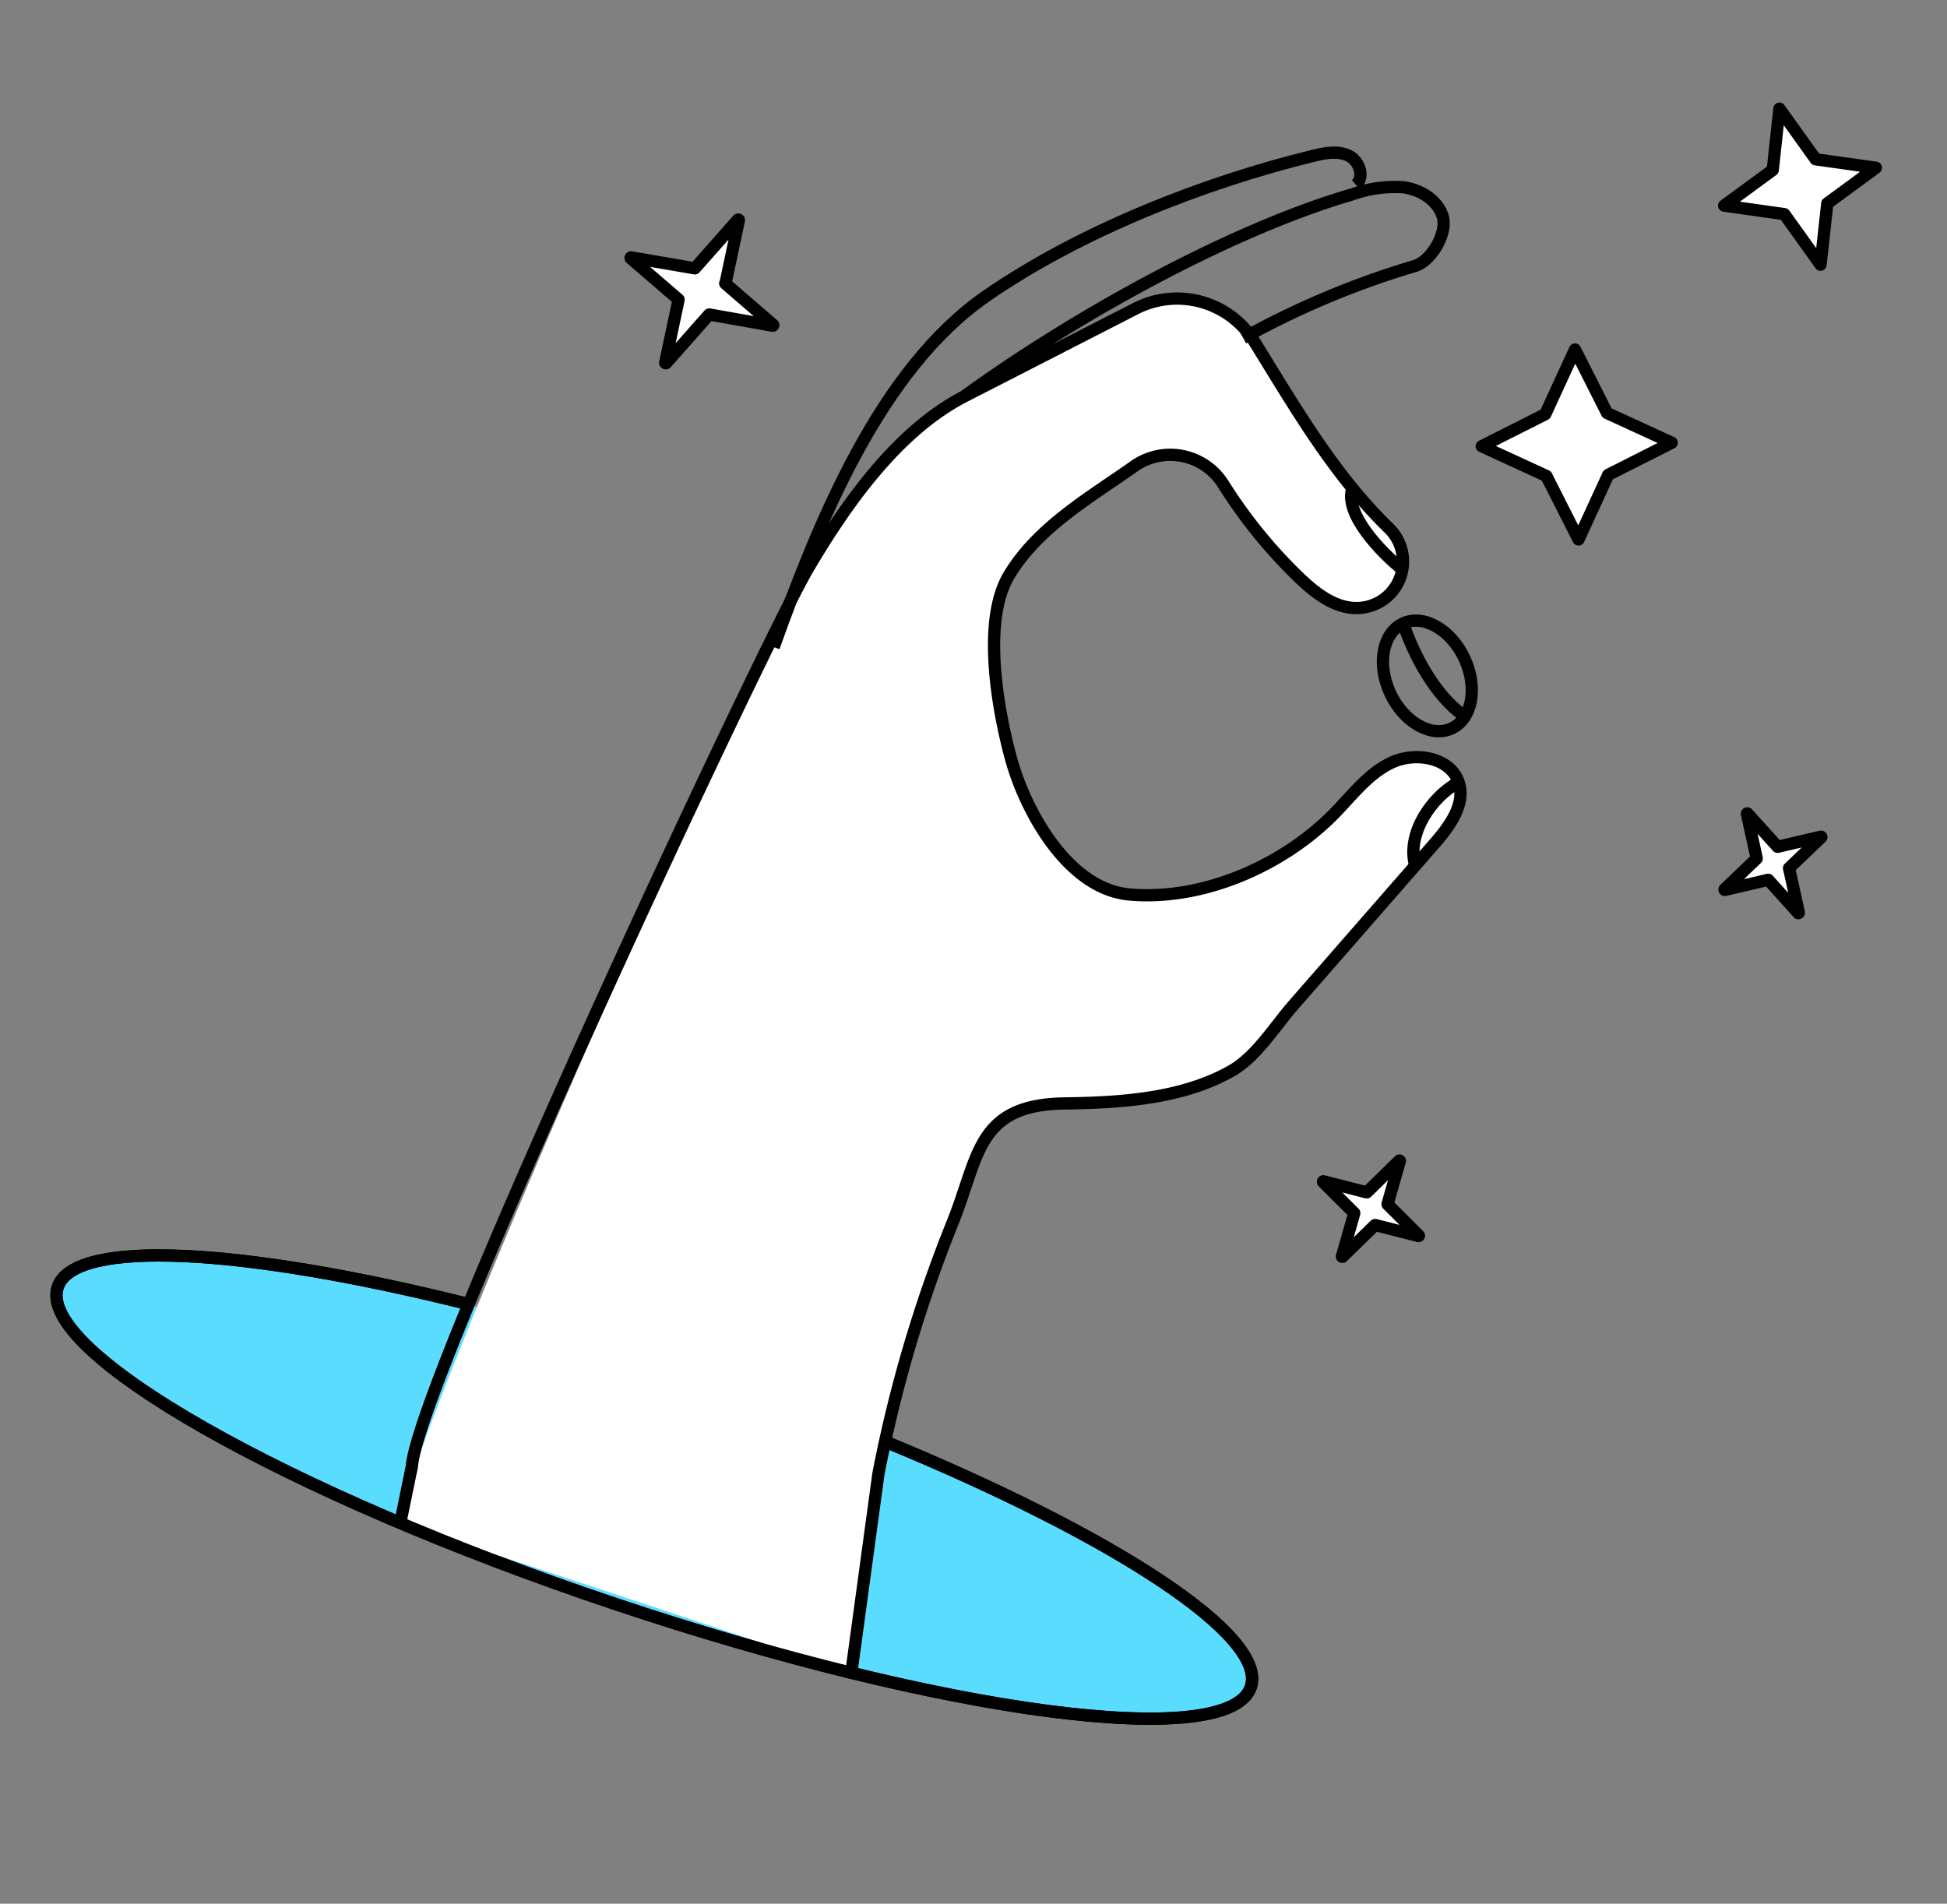 <svg id="Layer_1" data-name="Layer 1" xmlns="http://www.w3.org/2000/svg" viewBox="0 0 317.65 310.61"><rect x="0" y="0" width="317.65" height="310.61" fill="#808080" stroke="none"/><defs><style>.cls-1{fill:#5adcff;}.cls-1,.cls-3,.cls-4,.cls-5{stroke:#000;stroke-width:2px;}.cls-1,.cls-3,.cls-5{stroke-linejoin:round;}.cls-2,.cls-3{fill:#fff;}.cls-4,.cls-5{fill:none;}.cls-4{stroke-miterlimit:10;}</style></defs><path class="cls-1" d="M144.78,235.36c37.16,15.34,62.08,31.57,59.29,39.9-3.53,10.52-50,4.45-103.72-13.56S5.89,220.54,9.42,210c2.69-8,30.28-6.41,67,2.78"/><path class="cls-2" d="M65.3,248.49c1-14.06,59.34-143.51,66.48-155.66,6.21-10.57,14.68-22.57,25.65-28.21l27.81-14.28a14.82,14.82,0,0,1,19.34,5.35c6.69,10.73,13,21.8,22,30.5a7.59,7.59,0,0,1-4.88,13c-3.78.2-7.1-2.38-9.83-5a80.68,80.68,0,0,1-12.36-15.26A10.21,10.21,0,0,0,185,76.1c-7.21,5.09-15.67,9.94-20.36,17.72-4.44,7.37-1.9,21.7.26,29.72,2.34,8.73,9.36,21.47,19.34,22.37,12.05,1.09,25.19-4.74,33.5-13.24,3-3,5.62-6.59,9.48-8.35s9.43-.74,10.77,3.28c1.19,3.58-1.46,7.19-3.94,10l-23,26.34c-3,3.47-6.14,8.48-10.1,10.74-8.1,4.62-18.23,5.21-27.27,5.33-14.39.2-13.92,8.71-18.27,19.48a222.77,222.77,0,0,0-11,35.68c-.38,1.74-5.17,36-5.51,37.73"/><path class="cls-3" d="M290,138.16l-4.88-5.41a.06.06,0,0,0-.11.06l1.59,7.21a0,0,0,0,1,0,.06l-5.23,5a.07.07,0,0,0,.06.12l7-1.64a0,0,0,0,1,.06,0l4.88,5.41c0,.05.12,0,.11-.06l-1.59-7.21a.06.06,0,0,1,0-.07l5.23-5a.06.06,0,0,0-.06-.11l-7,1.64S290,138.18,290,138.16Z"/><path class="cls-3" d="M226.38,196.45l2-7a.06.06,0,0,0-.11-.06L223,194.54a0,0,0,0,1-.06,0l-7-1.79a.07.07,0,0,0-.07.12l5.07,5.05s0,0,0,.06l-2,7a.06.06,0,0,0,.11.06l5.28-5.15a.06.06,0,0,1,.07,0l7,1.78a.06.06,0,0,0,.06-.11l-5.07-5.05A0,0,0,0,1,226.38,196.45Z"/><path class="cls-3" d="M118.38,46.15l2.17-10.22a.1.1,0,0,0-.17-.08l-7,7.92a.08.08,0,0,1-.09,0L103,42a.09.09,0,0,0-.08.16l7.78,6.7a.1.1,0,0,1,0,.09l-2.17,10.22a.09.09,0,0,0,.16.07l7-7.92a.14.14,0,0,1,.09,0l10.26,1.82a.09.09,0,0,0,.08-.16l-7.78-6.71A.07.07,0,0,1,118.38,46.15Z"/><polygon class="cls-3" points="289.22 27.74 281.29 33.55 291.11 34.94 297.02 43.19 298.12 33.19 306.05 27.37 296.22 25.99 290.31 17.73 289.22 27.74"/><ellipse class="cls-4" cx="232.87" cy="110.26" rx="6.69" ry="9.44" transform="translate(-24.77 107.87) rotate(-24.8)"/><path class="cls-4" d="M138.89,272.93l4.43-32.51q.51-2.61,1.08-5.22a222.77,222.77,0,0,1,11-35.68c4.35-10.77,3.88-19.28,18.27-19.48,9-.12,19.17-.71,27.27-5.33,4-2.26,7.07-7.27,10.1-10.74l23-26.34c2.48-2.84,5.13-6.45,3.94-10-1.34-4-6.92-5-10.77-3.28s-6.52,5.32-9.48,8.35c-8.31,8.5-21.45,14.33-33.5,13.24-10-.9-17-13.64-19.34-22.37-2.16-8-4.7-22.35-.26-29.72C169.34,86,177.8,81.19,185,76.1a10.21,10.21,0,0,1,14.54,2.84A80.68,80.68,0,0,0,211.91,94.2c2.73,2.63,6.05,5.21,9.83,5a7.59,7.59,0,0,0,4.88-13c-9-8.7-15.35-19.77-22-30.5a14.82,14.82,0,0,0-19.34-5.35L157.43,64.62c-11,5.64-19.44,17.64-25.65,28.21C124.64,105,68.25,225.17,67.2,239.23l-1.9,9.26"/><path class="cls-4" d="M202.83,55.16a139.38,139.38,0,0,1,28-11.76c2.7-.8,5.38-5.4,4.54-8.09s-3.65-4.4-6.45-4.76a20.83,20.83,0,0,0-8.32,1.17c-20.36,5.94-46.06,20.43-63.21,32.9"/><path class="cls-4" d="M221.22,30.16c1.47-1.27.56-3.92-1.19-4.76s-3.81-.46-5.69,0C196.41,29.77,176.23,37.72,161,48.24c-17.56,12.12-27.52,37.17-34.77,57.34"/><path class="cls-4" d="M220.65,79.66c-1.43,4.15,4.72,10.52,8.15,13.25"/><path class="cls-4" d="M228.91,101.69c1.84,5.43,5.23,11.74,9.88,15.08"/><path class="cls-4" d="M238,127.6c-4.51,2.48-8.36,8.27-7.2,13.29"/><polygon class="cls-3" points="262.19 67.39 256.96 57.03 252.11 67.58 241.74 72.81 252.29 77.66 257.53 88.02 262.38 77.47 272.74 72.24 262.19 67.39"/><path class="cls-5" d="M144.78,235.36c37.16,15.34,62.08,31.57,59.29,39.9-3.53,10.52-50,4.45-103.72-13.56S5.89,220.54,9.42,210c2.69-8,30.28-6.41,67,2.78"/></svg>